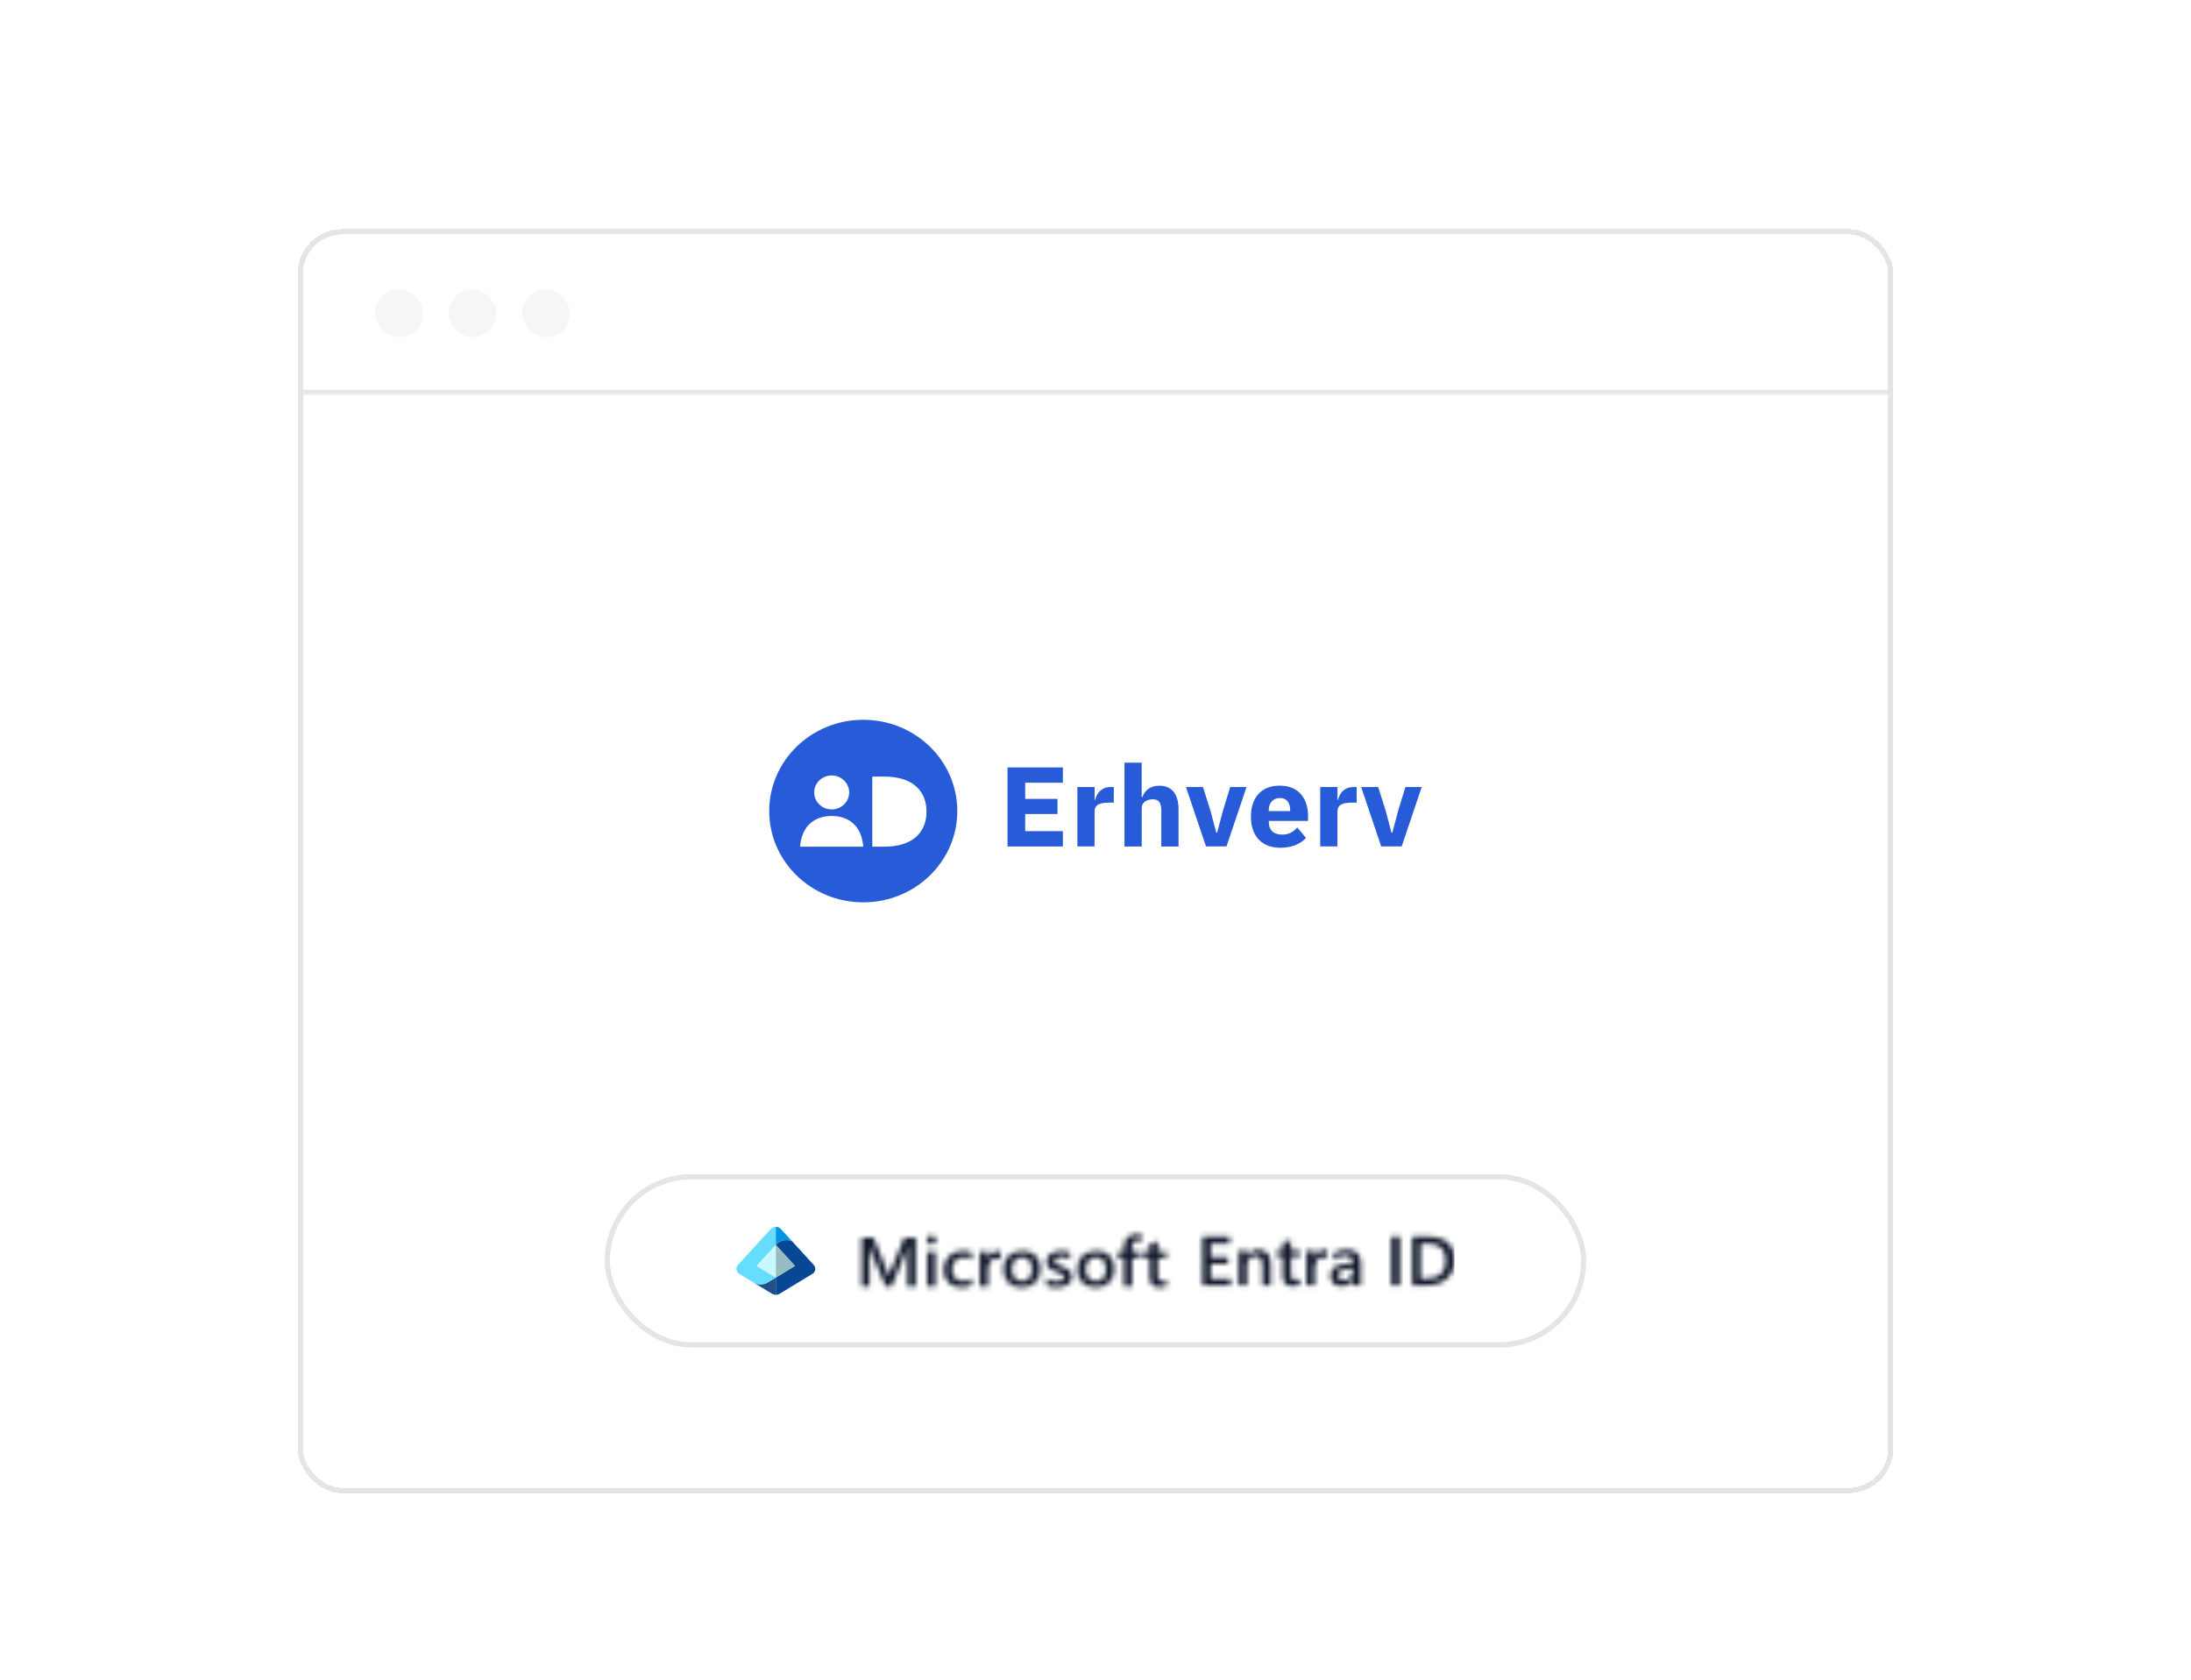 <?xml version="1.0" encoding="UTF-8"?>
<svg xmlns="http://www.w3.org/2000/svg" width="416" height="319" viewBox="0 0 416 319" fill="none">
  <g filter="url(#filter0_d_10_691)">
    <g clip-path="url(#clip0_10_691)">
      <rect x="57" y="40" width="302" height="239" rx="8" fill="white" fill-opacity="0.6" shape-rendering="crispEdges"></rect>
      <mask id="path-3-inside-1_10_691" fill="white">
        <path d="M57 40H359V71H57V40Z"></path>
      </mask>
      <path d="M359 70H57V72H359V70Z" fill="#E5E5E5" mask="url(#path-3-inside-1_10_691)"></path>
      <rect x="71.223" y="50.965" width="9.07" height="9.07" rx="4.535" fill="#F6F6F6"></rect>
      <rect x="85.189" y="50.965" width="9.07" height="9.07" rx="4.535" fill="#F6F6F6"></rect>
      <rect x="99.156" y="50.965" width="9.07" height="9.07" rx="4.535" fill="#F6F6F6"></rect>
      <rect width="302" height="208" transform="translate(57 71)" fill="white"></rect>
      <g clip-path="url(#clip1_10_691)">
        <path d="M163.905 167.331C173.767 167.331 181.761 159.572 181.761 150C181.761 140.428 173.767 132.669 163.905 132.669C154.044 132.669 146.05 140.428 146.05 150C146.05 159.572 154.044 167.331 163.905 167.331Z" fill="#275BD7"></path>
        <path d="M165.62 143.45H167.914C173.53 143.45 175.914 146.405 175.914 150.105C175.914 153.805 173.539 156.76 167.914 156.76H165.62V143.45Z" fill="white"></path>
        <path d="M163.906 156.759C163.567 152.651 161.022 150.935 157.906 150.935C154.782 150.935 152.246 152.651 151.907 156.759H163.906Z" fill="white"></path>
        <path d="M161.229 146.465C161.229 148.25 159.738 149.688 157.908 149.688C156.069 149.688 154.587 148.241 154.587 146.465C154.587 144.679 156.077 143.241 157.908 143.241C159.738 143.241 161.229 144.679 161.229 146.465Z" fill="white"></path>
        <path d="M191.296 156.708V141.716H201.804V144.619H194.653V147.687H200.786V150.564H194.653V153.813H201.804V156.716H191.296V156.708Z" fill="#275BD7"></path>
        <path d="M204.556 156.71V145.436H207.832V147.888H207.939C208.207 146.64 209.091 145.436 210.903 145.436H211.475V148.399H210.653C208.752 148.399 207.823 148.806 207.823 150.115V156.71H204.556Z" fill="#275BD7"></path>
        <path d="M213.491 140.816H216.768V147.35H216.902C217.321 146.171 218.294 145.183 220.134 145.183C222.499 145.183 223.767 146.813 223.767 149.655V156.726H220.491V149.915C220.491 148.476 220.071 147.766 218.875 147.766C217.812 147.766 216.777 148.303 216.777 149.421V156.726H213.5V140.816H213.491Z" fill="#275BD7"></path>
        <path d="M228.978 156.71L225.175 145.436H228.407L229.844 149.994L230.924 154.075H231.103L232.183 149.994L233.576 145.436H236.674L232.871 156.71H228.978Z" fill="#275BD7"></path>
        <path d="M237.509 151.059C237.509 147.489 239.455 145.175 242.955 145.175C246.803 145.175 248.356 147.879 248.356 150.929V151.874H240.901V152.047C240.901 153.529 241.723 154.473 243.473 154.473C244.847 154.473 245.597 153.849 246.329 153.121L247.963 155.097C246.919 156.258 245.222 156.969 243.098 156.969C239.518 156.969 237.509 154.673 237.509 151.059ZM240.892 149.837V150.01H244.964V149.82C244.964 148.442 244.321 147.523 243.017 147.523C241.714 147.523 240.892 148.442 240.892 149.837Z" fill="#275BD7"></path>
        <path d="M250.667 156.71V145.436H253.944V147.888H254.051C254.318 146.64 255.202 145.436 257.015 145.436H257.586V148.399H256.765C254.863 148.399 253.935 148.806 253.935 150.115V156.71H250.667Z" fill="#275BD7"></path>
        <path d="M262.244 156.71L258.44 145.436H261.672L263.11 149.994L264.19 154.075H264.369L265.449 149.994L266.842 145.436H269.939L266.136 156.71H262.244Z" fill="#275BD7"></path>
      </g>
      <g filter="url(#filter1_d_10_691)">
        <rect x="114.816" y="214.94" width="186.369" height="32.92" rx="16.46" fill="white"></rect>
        <rect x="115.316" y="215.44" width="185.369" height="31.92" rx="15.96" stroke="#E5E5E5"></rect>
        <g clip-path="url(#clip2_10_691)">
          <path d="M142.979 235.463C143.302 235.659 143.839 235.876 144.406 235.876C144.923 235.876 145.403 235.731 145.801 235.483C145.801 235.483 145.802 235.483 145.802 235.482L147.304 234.571V237.86C147.066 237.86 146.827 237.797 146.619 237.671L142.979 235.463Z" fill="#225086"></path>
          <path d="M146.351 225.349L140.11 232.181C139.628 232.709 139.754 233.507 140.379 233.886C140.379 233.886 142.689 235.287 142.98 235.463C143.303 235.659 143.84 235.876 144.407 235.876C144.924 235.876 145.404 235.731 145.802 235.483C145.802 235.483 145.803 235.483 145.804 235.482L147.306 234.571L143.674 232.368L147.306 228.392V224.94C146.954 224.94 146.601 225.076 146.351 225.349Z" fill="#66DDFF"></path>
          <path d="M143.674 232.368L143.717 232.394L147.306 234.571H147.306V228.393L147.306 228.392L143.674 232.368Z" fill="#CBF8FF"></path>
          <path d="M154.231 233.886C154.856 233.507 154.981 232.709 154.5 232.181L150.405 227.698C150.074 227.549 149.704 227.463 149.312 227.463C148.542 227.463 147.854 227.786 147.397 228.292L147.306 228.391L150.937 232.368L147.305 234.57V237.859C147.544 237.859 147.782 237.796 147.99 237.67L154.231 233.885V233.886Z" fill="#074793"></path>
          <path d="M147.306 224.94V228.392L147.397 228.293C147.854 227.786 148.542 227.464 149.312 227.464C149.705 227.464 150.074 227.551 150.405 227.699L148.259 225.35C148.01 225.077 147.657 224.941 147.305 224.941L147.306 224.94Z" fill="#0294E4"></path>
          <path d="M150.936 232.368L147.305 228.393V234.57L150.936 232.368Z" fill="#96BCC2"></path>
          <mask id="path-27-inside-2_10_691" fill="white">
            <path d="M173.869 236.296H172.298V230.298C172.298 229.807 172.329 229.205 172.391 228.495H172.365C172.267 228.9 172.181 229.191 172.105 229.367L169.256 236.296H168.164L165.308 229.419C165.229 229.216 165.144 228.908 165.056 228.495H165.029C165.064 228.865 165.082 229.471 165.082 230.311V236.296H163.618V227.027H165.848L168.357 233.2C168.548 233.674 168.672 234.028 168.73 234.26H168.763C168.927 233.773 169.061 233.412 169.163 233.174L171.719 227.027H173.869V236.296ZM176.832 228.288C176.578 228.288 176.361 228.208 176.179 228.048C176.002 227.889 175.913 227.686 175.913 227.441C175.913 227.195 176.002 226.991 176.179 226.827C176.361 226.663 176.578 226.581 176.832 226.581C177.093 226.581 177.315 226.663 177.497 226.827C177.679 226.991 177.77 227.195 177.77 227.441C177.77 227.673 177.679 227.874 177.497 228.042C177.315 228.206 177.093 228.288 176.832 228.288ZM177.597 236.296H176.052V229.677H177.597V236.296ZM184.5 235.993C183.954 236.299 183.308 236.452 182.563 236.452C181.551 236.452 180.734 236.146 180.113 235.534C179.492 234.917 179.181 234.12 179.181 233.142C179.181 232.052 179.514 231.177 180.18 230.518C180.85 229.854 181.744 229.522 182.863 229.522C183.484 229.522 184.032 229.628 184.507 229.839V231.235C184.032 230.89 183.526 230.718 182.989 230.718C182.337 230.718 181.802 230.934 181.385 231.365C180.968 231.791 180.759 232.351 180.759 233.045C180.759 233.73 180.954 234.271 181.345 234.668C181.74 235.064 182.268 235.262 182.929 235.262C183.484 235.262 184.007 235.071 184.5 234.687V235.993ZM189.992 231.106C189.806 230.964 189.537 230.893 189.187 230.893C188.729 230.893 188.348 231.093 188.041 231.494C187.735 231.894 187.582 232.44 187.582 233.129V236.296H186.038V229.677H187.582V231.041H187.609C187.76 230.576 187.99 230.214 188.301 229.955C188.616 229.693 188.967 229.561 189.353 229.561C189.632 229.561 189.845 229.602 189.992 229.684V231.106ZM193.986 236.452C192.934 236.452 192.093 236.144 191.463 235.527C190.837 234.907 190.524 234.086 190.524 233.064C190.524 231.953 190.851 231.084 191.503 230.459C192.16 229.835 193.043 229.522 194.152 229.522C195.218 229.522 196.047 229.826 196.642 230.434C197.237 231.041 197.534 231.884 197.534 232.961C197.534 234.017 197.212 234.864 196.569 235.502C195.93 236.135 195.069 236.452 193.986 236.452ZM194.059 230.718C193.456 230.718 192.979 230.923 192.628 231.332C192.278 231.742 192.102 232.306 192.102 233.026C192.102 233.72 192.28 234.267 192.635 234.668C192.99 235.064 193.465 235.262 194.059 235.262C194.667 235.262 195.133 235.066 195.457 234.674C195.786 234.282 195.95 233.724 195.95 233C195.95 232.272 195.786 231.709 195.457 231.313C195.133 230.916 194.667 230.718 194.059 230.718ZM198.686 236.09V234.7C199.262 235.127 199.9 235.34 200.596 235.34C201.528 235.34 201.994 235.073 201.994 234.538C201.994 234.388 201.954 234.26 201.874 234.157C201.795 234.049 201.686 233.954 201.548 233.873C201.415 233.79 201.255 233.717 201.069 233.653C200.887 233.588 200.683 233.515 200.456 233.433C200.177 233.325 199.924 233.211 199.697 233.09C199.476 232.97 199.289 232.834 199.138 232.683C198.992 232.528 198.881 232.353 198.805 232.16C198.73 231.966 198.692 231.739 198.692 231.481C198.692 231.162 198.77 230.882 198.925 230.64C199.081 230.395 199.289 230.19 199.551 230.027C199.813 229.858 200.11 229.733 200.443 229.652C200.776 229.565 201.12 229.522 201.475 229.522C202.105 229.522 202.669 229.615 203.166 229.8V231.112C202.686 230.793 202.136 230.634 201.515 230.634C201.32 230.634 201.142 230.653 200.982 230.692C200.827 230.731 200.694 230.785 200.583 230.854C200.472 230.923 200.386 231.007 200.323 231.106C200.261 231.201 200.23 231.306 200.23 231.423C200.23 231.565 200.261 231.686 200.323 231.785C200.386 231.884 200.477 231.972 200.596 232.05C200.721 232.123 200.867 232.192 201.035 232.257C201.209 232.317 201.406 232.384 201.628 232.457C201.921 232.573 202.183 232.692 202.413 232.813C202.649 232.933 202.848 233.071 203.013 233.226C203.177 233.377 203.303 233.554 203.392 233.756C203.481 233.954 203.525 234.191 203.525 234.467C203.525 234.803 203.445 235.096 203.286 235.346C203.126 235.596 202.913 235.803 202.647 235.967C202.38 236.131 202.072 236.251 201.721 236.329C201.375 236.411 201.009 236.452 200.623 236.452C199.877 236.452 199.231 236.331 198.686 236.09ZM208.018 236.452C206.967 236.452 206.126 236.144 205.496 235.527C204.87 234.907 204.557 234.086 204.557 233.064C204.557 231.953 204.883 231.084 205.535 230.459C206.192 229.835 207.076 229.522 208.185 229.522C209.25 229.522 210.08 229.826 210.674 230.434C211.269 231.041 211.567 231.884 211.567 232.961C211.567 234.017 211.245 234.864 210.602 235.502C209.962 236.135 209.102 236.452 208.018 236.452ZM208.092 230.718C207.488 230.718 207.011 230.923 206.661 231.332C206.31 231.742 206.135 232.306 206.135 233.026C206.135 233.72 206.312 234.267 206.667 234.668C207.022 235.064 207.497 235.262 208.092 235.262C208.7 235.262 209.166 235.066 209.49 234.674C209.818 234.282 209.982 233.724 209.982 233C209.982 232.272 209.818 231.709 209.49 231.313C209.166 230.916 208.7 230.718 208.092 230.718ZM216.772 227.719C216.564 227.602 216.326 227.544 216.06 227.544C215.31 227.544 214.935 227.956 214.935 228.779V229.677H216.519V230.854H214.942V236.296H213.397V230.854H212.232V229.677H213.397V228.604C213.397 227.906 213.633 227.357 214.103 226.956C214.573 226.551 215.161 226.348 215.867 226.348C216.249 226.348 216.55 226.389 216.772 226.471V227.719ZM221.465 236.225C221.163 236.372 220.766 236.445 220.274 236.445C218.951 236.445 218.29 235.829 218.29 234.596V230.854H217.152V229.677H218.29V228.145L219.834 227.719V229.677H221.465V230.854H219.834V234.163C219.834 234.556 219.907 234.836 220.054 235.004C220.201 235.172 220.445 235.256 220.786 235.256C221.048 235.256 221.275 235.182 221.465 235.036V236.225ZM233.662 236.07H228.303V226.801H233.449V228.107H229.887V230.731H233.169V232.03H229.887V234.771H233.662V236.07ZM241.257 236.07H239.713V232.34C239.713 231.103 239.262 230.485 238.362 230.485C237.891 230.485 237.503 230.658 237.197 231.003C236.89 231.343 236.737 231.774 236.737 232.295V236.07H235.186V229.451H236.737V230.55H236.764C237.274 229.714 238.011 229.296 238.974 229.296C239.715 229.296 240.281 229.531 240.671 230C241.062 230.466 241.257 231.14 241.257 232.024V236.07ZM246.742 235.999C246.441 236.146 246.043 236.219 245.551 236.219C244.228 236.219 243.567 235.602 243.567 234.37V230.628H242.429V229.451H243.567V227.919L245.111 227.492V229.451H246.742V230.628H245.111V233.937C245.111 234.329 245.185 234.609 245.331 234.777C245.478 234.946 245.722 235.029 246.063 235.029C246.325 235.029 246.552 234.956 246.742 234.809V235.999ZM252.028 230.879C251.842 230.737 251.573 230.666 251.222 230.666C250.765 230.666 250.384 230.867 250.077 231.267C249.771 231.668 249.618 232.213 249.618 232.903V236.07H248.074V229.451H249.618V230.815H249.645C249.796 230.35 250.026 229.987 250.337 229.729C250.652 229.466 251.003 229.335 251.389 229.335C251.668 229.335 251.881 229.376 252.028 229.458V230.879ZM258.352 236.07H256.854V235.036H256.827C256.357 235.829 255.667 236.225 254.757 236.225C254.087 236.225 253.561 236.049 253.179 235.695C252.802 235.342 252.614 234.874 252.614 234.293C252.614 233.043 253.355 232.314 254.837 232.108L256.861 231.83C256.861 230.886 256.399 230.414 255.476 230.414C254.664 230.414 253.932 230.685 253.279 231.229V229.916C253.998 229.503 254.828 229.296 255.769 229.296C257.491 229.296 258.352 230.119 258.352 231.765V236.07ZM256.861 232.819L255.43 233.013C254.986 233.069 254.651 233.174 254.424 233.329C254.203 233.48 254.091 233.747 254.091 234.131C254.091 234.411 254.194 234.642 254.398 234.822C254.606 234.999 254.884 235.087 255.23 235.087C255.7 235.087 256.088 234.928 256.395 234.609C256.705 234.286 256.861 233.881 256.861 233.394V232.819ZM265.794 236.07H264.163V226.801H265.794V236.07ZM268.151 236.07V226.801H270.907C274.426 226.801 276.185 228.307 276.185 231.319C276.185 232.75 275.697 233.9 274.721 234.771C273.745 235.637 272.435 236.07 270.793 236.07H268.151ZM269.728 228.107V234.771H270.993C272.107 234.771 272.972 234.474 273.589 233.879C274.211 233.284 274.521 232.444 274.521 231.358C274.521 229.19 273.365 228.107 271.053 228.107H269.728Z"></path>
          </mask>
          <path d="M173.869 236.296H172.298V230.298C172.298 229.807 172.329 229.205 172.391 228.495H172.365C172.267 228.9 172.181 229.191 172.105 229.367L169.256 236.296H168.164L165.308 229.419C165.229 229.216 165.144 228.908 165.056 228.495H165.029C165.064 228.865 165.082 229.471 165.082 230.311V236.296H163.618V227.027H165.848L168.357 233.2C168.548 233.674 168.672 234.028 168.73 234.26H168.763C168.927 233.773 169.061 233.412 169.163 233.174L171.719 227.027H173.869V236.296ZM176.832 228.288C176.578 228.288 176.361 228.208 176.179 228.048C176.002 227.889 175.913 227.686 175.913 227.441C175.913 227.195 176.002 226.991 176.179 226.827C176.361 226.663 176.578 226.581 176.832 226.581C177.093 226.581 177.315 226.663 177.497 226.827C177.679 226.991 177.77 227.195 177.77 227.441C177.77 227.673 177.679 227.874 177.497 228.042C177.315 228.206 177.093 228.288 176.832 228.288ZM177.597 236.296H176.052V229.677H177.597V236.296ZM184.5 235.993C183.954 236.299 183.308 236.452 182.563 236.452C181.551 236.452 180.734 236.146 180.113 235.534C179.492 234.917 179.181 234.12 179.181 233.142C179.181 232.052 179.514 231.177 180.18 230.518C180.85 229.854 181.744 229.522 182.863 229.522C183.484 229.522 184.032 229.628 184.507 229.839V231.235C184.032 230.89 183.526 230.718 182.989 230.718C182.337 230.718 181.802 230.934 181.385 231.365C180.968 231.791 180.759 232.351 180.759 233.045C180.759 233.73 180.954 234.271 181.345 234.668C181.74 235.064 182.268 235.262 182.929 235.262C183.484 235.262 184.007 235.071 184.5 234.687V235.993ZM189.992 231.106C189.806 230.964 189.537 230.893 189.187 230.893C188.729 230.893 188.348 231.093 188.041 231.494C187.735 231.894 187.582 232.44 187.582 233.129V236.296H186.038V229.677H187.582V231.041H187.609C187.76 230.576 187.99 230.214 188.301 229.955C188.616 229.693 188.967 229.561 189.353 229.561C189.632 229.561 189.845 229.602 189.992 229.684V231.106ZM193.986 236.452C192.934 236.452 192.093 236.144 191.463 235.527C190.837 234.907 190.524 234.086 190.524 233.064C190.524 231.953 190.851 231.084 191.503 230.459C192.16 229.835 193.043 229.522 194.152 229.522C195.218 229.522 196.047 229.826 196.642 230.434C197.237 231.041 197.534 231.884 197.534 232.961C197.534 234.017 197.212 234.864 196.569 235.502C195.93 236.135 195.069 236.452 193.986 236.452ZM194.059 230.718C193.456 230.718 192.979 230.923 192.628 231.332C192.278 231.742 192.102 232.306 192.102 233.026C192.102 233.72 192.28 234.267 192.635 234.668C192.99 235.064 193.465 235.262 194.059 235.262C194.667 235.262 195.133 235.066 195.457 234.674C195.786 234.282 195.95 233.724 195.95 233C195.95 232.272 195.786 231.709 195.457 231.313C195.133 230.916 194.667 230.718 194.059 230.718ZM198.686 236.09V234.7C199.262 235.127 199.9 235.34 200.596 235.34C201.528 235.34 201.994 235.073 201.994 234.538C201.994 234.388 201.954 234.26 201.874 234.157C201.795 234.049 201.686 233.954 201.548 233.873C201.415 233.79 201.255 233.717 201.069 233.653C200.887 233.588 200.683 233.515 200.456 233.433C200.177 233.325 199.924 233.211 199.697 233.09C199.476 232.97 199.289 232.834 199.138 232.683C198.992 232.528 198.881 232.353 198.805 232.16C198.73 231.966 198.692 231.739 198.692 231.481C198.692 231.162 198.77 230.882 198.925 230.64C199.081 230.395 199.289 230.19 199.551 230.027C199.813 229.858 200.11 229.733 200.443 229.652C200.776 229.565 201.12 229.522 201.475 229.522C202.105 229.522 202.669 229.615 203.166 229.8V231.112C202.686 230.793 202.136 230.634 201.515 230.634C201.32 230.634 201.142 230.653 200.982 230.692C200.827 230.731 200.694 230.785 200.583 230.854C200.472 230.923 200.386 231.007 200.323 231.106C200.261 231.201 200.23 231.306 200.23 231.423C200.23 231.565 200.261 231.686 200.323 231.785C200.386 231.884 200.477 231.972 200.596 232.05C200.721 232.123 200.867 232.192 201.035 232.257C201.209 232.317 201.406 232.384 201.628 232.457C201.921 232.573 202.183 232.692 202.413 232.813C202.649 232.933 202.848 233.071 203.013 233.226C203.177 233.377 203.303 233.554 203.392 233.756C203.481 233.954 203.525 234.191 203.525 234.467C203.525 234.803 203.445 235.096 203.286 235.346C203.126 235.596 202.913 235.803 202.647 235.967C202.38 236.131 202.072 236.251 201.721 236.329C201.375 236.411 201.009 236.452 200.623 236.452C199.877 236.452 199.231 236.331 198.686 236.09ZM208.018 236.452C206.967 236.452 206.126 236.144 205.496 235.527C204.87 234.907 204.557 234.086 204.557 233.064C204.557 231.953 204.883 231.084 205.535 230.459C206.192 229.835 207.076 229.522 208.185 229.522C209.25 229.522 210.08 229.826 210.674 230.434C211.269 231.041 211.567 231.884 211.567 232.961C211.567 234.017 211.245 234.864 210.602 235.502C209.962 236.135 209.102 236.452 208.018 236.452ZM208.092 230.718C207.488 230.718 207.011 230.923 206.661 231.332C206.31 231.742 206.135 232.306 206.135 233.026C206.135 233.72 206.312 234.267 206.667 234.668C207.022 235.064 207.497 235.262 208.092 235.262C208.7 235.262 209.166 235.066 209.49 234.674C209.818 234.282 209.982 233.724 209.982 233C209.982 232.272 209.818 231.709 209.49 231.313C209.166 230.916 208.7 230.718 208.092 230.718ZM216.772 227.719C216.564 227.602 216.326 227.544 216.06 227.544C215.31 227.544 214.935 227.956 214.935 228.779V229.677H216.519V230.854H214.942V236.296H213.397V230.854H212.232V229.677H213.397V228.604C213.397 227.906 213.633 227.357 214.103 226.956C214.573 226.551 215.161 226.348 215.867 226.348C216.249 226.348 216.55 226.389 216.772 226.471V227.719ZM221.465 236.225C221.163 236.372 220.766 236.445 220.274 236.445C218.951 236.445 218.29 235.829 218.29 234.596V230.854H217.152V229.677H218.29V228.145L219.834 227.719V229.677H221.465V230.854H219.834V234.163C219.834 234.556 219.907 234.836 220.054 235.004C220.201 235.172 220.445 235.256 220.786 235.256C221.048 235.256 221.275 235.182 221.465 235.036V236.225ZM233.662 236.07H228.303V226.801H233.449V228.107H229.887V230.731H233.169V232.03H229.887V234.771H233.662V236.07ZM241.257 236.07H239.713V232.34C239.713 231.103 239.262 230.485 238.362 230.485C237.891 230.485 237.503 230.658 237.197 231.003C236.89 231.343 236.737 231.774 236.737 232.295V236.07H235.186V229.451H236.737V230.55H236.764C237.274 229.714 238.011 229.296 238.974 229.296C239.715 229.296 240.281 229.531 240.671 230C241.062 230.466 241.257 231.14 241.257 232.024V236.07ZM246.742 235.999C246.441 236.146 246.043 236.219 245.551 236.219C244.228 236.219 243.567 235.602 243.567 234.37V230.628H242.429V229.451H243.567V227.919L245.111 227.492V229.451H246.742V230.628H245.111V233.937C245.111 234.329 245.185 234.609 245.331 234.777C245.478 234.946 245.722 235.029 246.063 235.029C246.325 235.029 246.552 234.956 246.742 234.809V235.999ZM252.028 230.879C251.842 230.737 251.573 230.666 251.222 230.666C250.765 230.666 250.384 230.867 250.077 231.267C249.771 231.668 249.618 232.213 249.618 232.903V236.07H248.074V229.451H249.618V230.815H249.645C249.796 230.35 250.026 229.987 250.337 229.729C250.652 229.466 251.003 229.335 251.389 229.335C251.668 229.335 251.881 229.376 252.028 229.458V230.879ZM258.352 236.07H256.854V235.036H256.827C256.357 235.829 255.667 236.225 254.757 236.225C254.087 236.225 253.561 236.049 253.179 235.695C252.802 235.342 252.614 234.874 252.614 234.293C252.614 233.043 253.355 232.314 254.837 232.108L256.861 231.83C256.861 230.886 256.399 230.414 255.476 230.414C254.664 230.414 253.932 230.685 253.279 231.229V229.916C253.998 229.503 254.828 229.296 255.769 229.296C257.491 229.296 258.352 230.119 258.352 231.765V236.07ZM256.861 232.819L255.43 233.013C254.986 233.069 254.651 233.174 254.424 233.329C254.203 233.48 254.091 233.747 254.091 234.131C254.091 234.411 254.194 234.642 254.398 234.822C254.606 234.999 254.884 235.087 255.23 235.087C255.7 235.087 256.088 234.928 256.395 234.609C256.705 234.286 256.861 233.881 256.861 233.394V232.819ZM265.794 236.07H264.163V226.801H265.794V236.07ZM268.151 236.07V226.801H270.907C274.426 226.801 276.185 228.307 276.185 231.319C276.185 232.75 275.697 233.9 274.721 234.771C273.745 235.637 272.435 236.07 270.793 236.07H268.151ZM269.728 228.107V234.771H270.993C272.107 234.771 272.972 234.474 273.589 233.879C274.211 233.284 274.521 232.444 274.521 231.358C274.521 229.19 273.365 228.107 271.053 228.107H269.728Z" fill="#2E3237" stroke="#0F172A" stroke-width="8.707" mask="url(#path-27-inside-2_10_691)"></path>
        </g>
      </g>
    </g>
    <rect x="57" y="40" width="302" height="239" rx="8" stroke="#E5E5E5" shape-rendering="crispEdges"></rect>
  </g>
  <defs>
    <filter id="filter0_d_10_691" x="12.5" y="-4.5" width="391" height="328" filterUnits="userSpaceOnUse" color-interpolation-filters="sRGB">
      <feFlood flood-opacity="0" result="BackgroundImageFix"></feFlood>
      <feColorMatrix in="SourceAlpha" type="matrix" values="0 0 0 0 0 0 0 0 0 0 0 0 0 0 0 0 0 0 127 0" result="hardAlpha"></feColorMatrix>
      <feOffset dy="4"></feOffset>
      <feGaussianBlur stdDeviation="5"></feGaussianBlur>
      <feComposite in2="hardAlpha" operator="out"></feComposite>
      <feColorMatrix type="matrix" values="0 0 0 0 0 0 0 0 0 0 0 0 0 0 0 0 0 0 0.05 0"></feColorMatrix>
      <feBlend mode="normal" in2="BackgroundImageFix" result="effect1_dropShadow_10_691"></feBlend>
      <feBlend mode="normal" in="SourceGraphic" in2="effect1_dropShadow_10_691" result="shape"></feBlend>
    </filter>
    <filter id="filter1_d_10_691" x="104.816" y="208.94" width="206.369" height="52.92" filterUnits="userSpaceOnUse" color-interpolation-filters="sRGB">
      <feFlood flood-opacity="0" result="BackgroundImageFix"></feFlood>
      <feColorMatrix in="SourceAlpha" type="matrix" values="0 0 0 0 0 0 0 0 0 0 0 0 0 0 0 0 0 0 127 0" result="hardAlpha"></feColorMatrix>
      <feOffset dy="4"></feOffset>
      <feGaussianBlur stdDeviation="5"></feGaussianBlur>
      <feComposite in2="hardAlpha" operator="out"></feComposite>
      <feColorMatrix type="matrix" values="0 0 0 0 0 0 0 0 0 0 0 0 0 0 0 0 0 0 0.05 0"></feColorMatrix>
      <feBlend mode="normal" in2="BackgroundImageFix" result="effect1_dropShadow_10_691"></feBlend>
      <feBlend mode="normal" in="SourceGraphic" in2="effect1_dropShadow_10_691" result="shape"></feBlend>
    </filter>
    <clipPath id="clip0_10_691">
      <rect x="57" y="40" width="302" height="239" rx="8" fill="white"></rect>
    </clipPath>
    <clipPath id="clip1_10_691">
      <rect width="123.9" height="34.663" fill="white" transform="translate(146.05 132.669)"></rect>
    </clipPath>
    <clipPath id="clip2_10_691">
      <rect width="136.369" height="12.92" fill="white" transform="translate(139.816 224.94)"></rect>
    </clipPath>
  </defs>
</svg>
